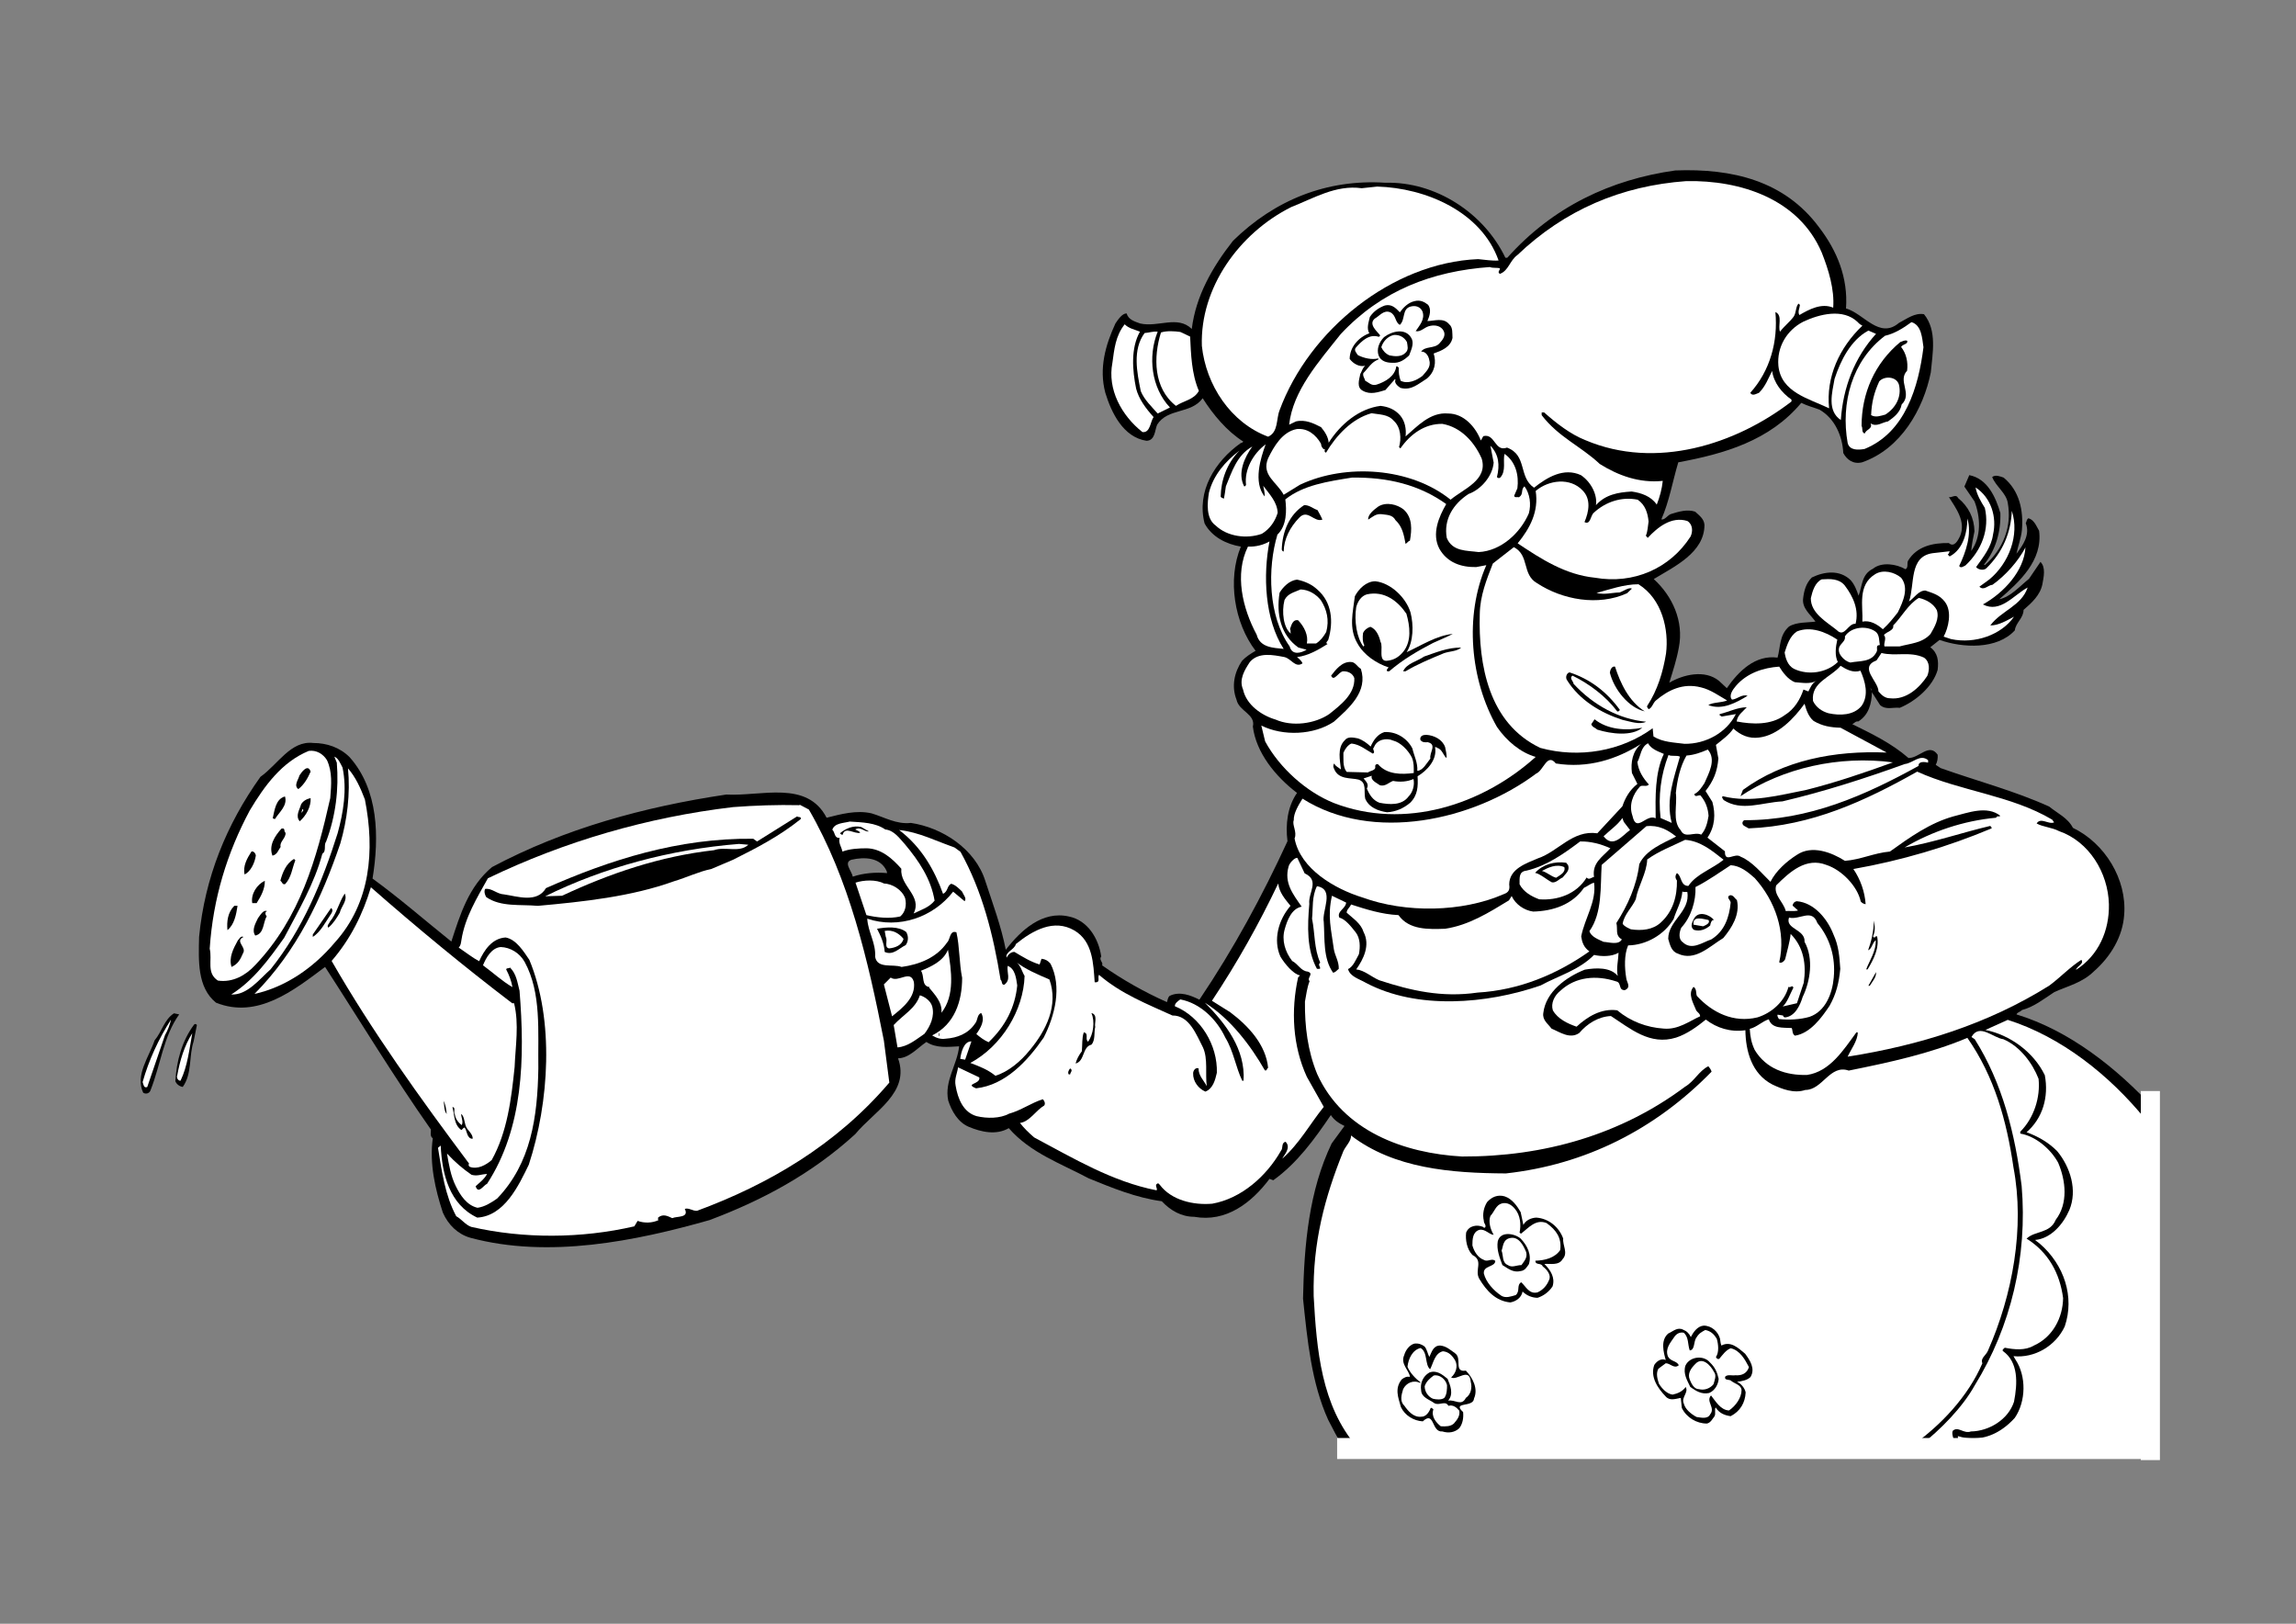<?xml version="1.0" encoding="utf-8"?>
<!-- Generator: Adobe Illustrator 21.0.2, SVG Export Plug-In . SVG Version: 6.00 Build 0)  -->
<svg version="1.2" baseProfile="tiny" id="Layer_1" xmlns="http://www.w3.org/2000/svg" xmlns:xlink="http://www.w3.org/1999/xlink"
	 x="0px" y="0px" viewBox="0 0 841.9 595.3" overflow="scroll" xml:space="preserve">
<rect x="0" y="0" width="841.9" height="595.3" fill="#808080" stroke="none"/>
<g>
	<g>
		<path d="M790.3,413.8v-6.9c-14.3-15.6-31.6-29.1-50.9-35c0.4-0.9,1.3-0.8,2-1.6c4.3-1.1,8.1-4.1,11.9-6.6
			c4.9-2.2,10.2-3.4,14.4-7.5c6.3-5.5,10.7-12.9,11.2-20.9c1-12.9-7-26.1-18.8-31.8c-1.9-3.7-5.8-5.4-8.7-7.8
			c-12.8-5.8-26.6-9.4-39.8-14.1l-1.8-1.2c0.6-1.1,0.8-2.4,0.7-3.7c-3.1-4.5-6.8,1.3-10.7,1.2c-6.3-5.5-13.7-9-20.6-12.4
			c0.7-0.3,1.2-1.2,2.2-1c3.9-2.4,4.9-6.7,5-10.7l3,4.7c2.2,1.9,4.8,0.7,7.2,1c5.8-2.4,12.1-7.7,13.9-13.9c0.4-3.3,0.1-6.2-2.7-8.3
			l3.4-2.7c8.5,3,21.1,3.6,27.6-3.5c0.3-2.8,3.2-4.5,3.2-7.5c3-2.6,6.1-5.4,6.9-9.4c0.5-2.7,1.3-6.2-0.7-8.2l-4.2,6.2
			c-3.6,2.9-6.7,6.6-10.9,7.5c7.4-6.4,16-14.2,14.6-25.1c-1-1.7-1.8-4-3.9-4.6c-0.8,0.5-0.6,1.2-1,1.8c1.7,4.3-1.1,8.2-3.4,11.2
			c0.5-2.6,1.7-5.6,2-8.7c0.6-7.2-0.9-14.4-6.7-19.2c-1.2-0.4-3-1.2-4.2-0.2c1.3,3.4,5.1,5.8,5.7,9.4c1.6,8.8-1.7,17.1-8.4,22.9
			l-0.3-0.2c4.3-5.4,6.2-12,6-18.9c-1.7-5.8-4.7-12.6-11.4-13.9l-1.8,4.2l3.7,5.4c2.2,5.6,2.6,13-1.2,18.2c0.2-2.2,0.7-4.9,1.2-7.2
			c-0.1-4.9-2.2-9.1-6-12.2c-0.8-1.7-2.5,0.1-3.4-0.4c2.5,4,6.4,9,4.1,14.4c-0.7,1.4-2.1,4.3-4.1,2.5c-5.9-0.1-11.7,1.2-14.9,6.4
			c-0.6,0.9,0.2,2.6-1,3.2c-3.2-1.9-8.7-2.8-11.9-0.2c-4.3,2.1-3.9,6.4-5.3,9.9c-0.7-2-1.4-4-2.9-5.7c-4-3.9-9.6-3.2-14.2-1
			c-2.2,2.1-2.9,5-3.2,7.5c-0.6,3.8,2.7,6.1,4.5,8.7c-3,0.4-6.9,0.1-9.7,1.8c-3.6,3.2-3.1,7.5-4.2,11.4c-8.2-1.1-14.3,5-18.6,11.2
			l-2.9-2.7c-5.2-4.2-13.1-2.3-18.2,0.7c1.2-3.9,2.7-8.4,3.5-12.9c1.9-9.7-2.4-18.9-9.2-25.1c7.6-4.6,18.6-9.7,18.6-19.9
			c-0.2-2.2-1.8-3.3-3.4-4.8c-2.9-1-6.1,0-8.7,0.8c-1.4,0.3-2.4,2.4-3.7,2c2.9-6.6,4.1-13.9,6.2-20.9c16.8-3.1,33.5-7.9,45.1-21.8
			c2.2,1.1,4.6,1.7,6.7,2.5c5.7,3.3,8.4,9.8,8.7,15.9c1.3,2.4,3.6,4.2,6.9,3.4c14.2-4.9,22.5-19.5,25.2-33
			c0.6-6.8,2.4-15.3-2.5-21.3c-3.4-0.6-6.3,1.7-9.2,3.2c-7.2,6.1-12.9-3.5-19.4-5.3c0.8-11.3-3.3-21.2-9.9-29.8
			c-12.7-17.1-31.9-21.6-52.7-20.8c-23.6,3.3-44.9,13.3-61.6,32h-0.7C544.1,78,526.3,66.5,508,67c-21.5-1.4-40.6,6.3-55.9,21.3
			c-7.6,9.7-13.6,20.2-15.1,32.3c-5.2-5.1-12.3-0.5-18.9-2c-1.9-0.7-4.3-1.3-5-3.7c-1.6,0-3.1,2.2-4.1,3.7
			c-3.6,7.8-6.1,16.4-3.7,25.4c2.2,7.2,6.5,16.3,15.1,17.6c3.2-0.1,3-3.8,3.9-5.9c3.9-6.2,12.4-3.8,16.7-9.7
			c3.8,6,8.9,12.1,14.9,15.9c-0.3,0.2-0.5,0.6-0.9,0.5c-9.6,6.8-16.3,17.8-13.3,29.5c2.7,5,8,7.6,13.3,8.5c-5,12.1-2.4,28,5.4,38.2
			c-1.7,1-3.5,2.1-5,3.7c-2.8,4.2-3.9,9.3-2,14.2c0.9,4.3,7.1,5.3,6,9.9c1.2,9.5,8.2,18.2,16.2,24.3c-3.5,5-4.3,11.6-3.5,17.7
			c-9.2,20-19.7,39.4-32.3,58.1c-3.2-1.6-7.2-3.2-10.9-1.4c-0.7,0.6-0.7,1.4-1,2.3c-8.3-3.7-16.3-8.2-23.8-13.5c0.6-1-1.3-2-0.3-3.2
			c-0.9-6.5-4.9-13.3-11.9-14.7c-9.7-2.2-17.6,5.1-23.1,12.2c-1.7-8.7-4.8-16.9-7.5-25.2c-3.7-11.8-15.8-19.6-27.3-21.3
			c-5.3,0.6-9.7-2.1-14.4-3.5c-5.6-1.3-11.3,0.3-16.5,1.6c-7.2-13.9-23.9-7.8-36.8-8.5c-30.2,4.5-59.4,12.5-85.9,26.6
			c-8.6,7.2-11.7,17.5-14.9,27.3c-9.6-7.7-19-15.9-28.9-23.1c2.5-15.2,2.2-32.6-8.4-44.5c-3.6-3.6-8.4-5.2-13.3-5.2
			c-8.3-1-13,7.9-19.4,12.4C83,302.3,75.1,321.8,73,343.5c-0.2,8.7-0.7,18.5,6.2,24.1c15.2,6.1,28.5-4.5,40-13.1
			c12.9,19.9,25.1,40.1,38.8,59.6c0.1,0.8-0.5,2.5,0.7,3.2c-1.3,9.2,0.9,18.8,3.7,27.3c2,4.5,5.5,7.9,10.1,9.2
			c28.7,7.7,60.6,1.2,87.7-6.5c19.2-7.2,37.4-16.9,53.4-31.5c6.9-8.4,20.2-15.2,15.7-27.8c4.1-0.1,7-3.7,10.4-6
			c3.6,2.4,8,1.8,12,1.6c-0.7,6.8-5.5,12.7-4,19.9c1.2,3.7,3.5,7.9,7.5,9.6c4.5,1.9,10.1,3.2,14.7,0.5c7.9,9.1,19.2,13,29.3,18.4
			c8.6,3.5,17.3,7.1,26.8,8.4c3.2,3.4,7.2,5.7,11.9,5.7c11.7,2.1,21-5.1,27.6-13.9l1.4,0.5c8.8-6.3,15.2-15.2,21.1-23.9
			c1.2,1.9,3.1,3.1,5,4l-4.7,6.4c-8.3,17.3-10.1,37-10.5,56.9c1.6,15.4,3.1,30.9,9.2,44.4c2.3,4.2,4.2,9,7.9,12.2h295.2
			c-0.3-0.9,0.5-2.5-0.8-2.7l0.3-116.4H790.3z M312.7,321.4c-0.4-2.1-3.5-5.2-0.5-6.2c4.8-1.1,10.6-0.9,12.9,4.1l0.2,0.8
			C321.1,319.7,316.5,320.1,312.7,321.4z"/>
	</g>
	<path fill="#FFFFFF" d="M668,92.6c2.5,6.3,4.7,13.5,4.2,20.2c-4.3-1.8-8.8,0.6-12.4,2.7c-0.7-1.2,0.1-2.5,0.2-3.7l-0.5-0.5
		c-1.1,1.1-0.8,3.3-1.8,4.8c-1.6,2.1-3.5,3.5-5,5.5c-0.9-2,1.1-6-1.7-7.2c1,10.7-1.9,21.5-9.2,29.6c0.7,1.4,2.3,0.3,3.2,0
		c2.4-2.4,3.4-5.3,4.8-8c0.6,4.3,3.5,8,7.1,10.5v0.7c-20.5,15.8-49.7,25.1-75.5,14.2c-5.6-2.2-10.8-6.3-15.2-10.2h-0.9v1
		c6.2,8.1,14.4,11.4,21.3,17.9c6.7,4.2,14.5,7.1,23.1,6.2c-0.3,3-1.1,5.9-2.2,8.7c-2.1-3.1-5.7-4.3-9.2-4.8c-5,0.3-9.6,1.1-13.1,5
		c0.6-3.8-1.8-8.5-5.5-11c-6.3-2.9-12.4,0.8-17.2,4.6c-5.8-3.9-2.4-11.9-9.9-14.7c-4.6,1.7-4.3-5.3-8.7-4.2l-0.9,1.6
		c-1.9-4.9-6.2-9.9-12-9.9c-6.6-0.6-11.4,4.8-15.6,8.4c0.3-2.7-0.2-5.6-2-7.7c-2-2.3-4.5-3.2-7.2-3.5c-7.8,1-14.6,6.6-19,13.5
		c-0.2-2.2-1.4-4-2.8-5.7c-2.7-1.4-5.8-2.9-9.2-2.1l-2.5,1.2c1.4-12.5,10.8-23,18.9-33.2c14.9-16,33.6-23.1,54.7-24.6
		c1.1,0.5,2.6,0.1,3.7,0.5c0,0.7-1.1,1.4,0,2c3.2-1.2,3.6-4.9,6.4-6.9c17.4-16.6,38.2-25.4,61.9-27.1C638.2,66,659.6,72.9,668,92.6z
		"/>
	<path fill="#FFFFFF" d="M505,68.4c17.8,0.5,38.2,9.2,44.5,27.1c-2.4,0.2-5-0.3-7.5-0.5c-31.6,1.3-62,26.1-72.8,55.4
		c-1.3,3.3-0.4,8-4.2,9.7c-13.7-5.1-22.8-18.9-24.3-33.3c-0.7-21.2,13.6-41.3,32.8-50.9c8.2-3.2,16.3-8.2,25.8-6.9L505,68.4z"/>
	<path d="M523.6,111.7c1.4,1.7,0.6,4.2-0.2,6c2.5,0,5.9-1.4,8,1.2c1.4,1.1,1.1,3.4,1.2,5c-0.7,3.4-4.1,4.7-6.9,5.7
		c1,3.2,0.5,6.7-2.5,9.2c-3.1,1.9-5.7,4.5-9.7,3.4c-0.9-0.6-2.4-1.8-1.8-3l-0.2-0.2L508,143c-2.7,0.8-5.5,1.8-8.2,0.3
		c-2.5-1.2-1.4-4.1-1-6.2c0.6-1,0.8-2.2,1.8-3c-2.2,0.5-4.3-0.7-5.7-2.5c0-4.3,3.3-8,7.2-9.4c-1.1-1.9-0.2-4.1,0.2-6
		c1.3-2,3.3-3.4,5.5-4.2c2.4-0.6,3.9,0.8,5.5,2.5c1.3-1.8,3.1-3.6,5.4-4.1C520.7,109.9,522.2,110.6,523.6,111.7z"/>
	<path fill="#FFFFFF" d="M521.6,114.2c1,2.9-1.1,5.1-2.5,7.2c1.8,0.4,3.1-1.3,4.8-1.8c2-0.6,4.5-0.3,5.5,1.8
		c0.8,1.7-0.4,3.2-1.6,4.5c-1.8,2-5.2,0.9-6.7,3c1.8-0.1,2.8,1.8,3,3.2c0.7,2.5-1.1,4-2.5,5.7c-2.2,1.7-5.4,3.1-8,1.8
		c-0.6-1.5-0.8-3.3-0.7-4.8c-0.3-0.2-0.5-0.6-0.9-0.5c-0.5,3.7-4.1,5.7-7.2,6.7c-1.9,0.6-2.9-0.8-4.2-1.4c-0.2-0.9-1-1.7-0.7-2.8
		c1.8-1.8,3-4.1,5.5-5v-0.4c-2.4,0.6-5.3-0.1-7.5-1.2c-0.5-0.8-1.6-1.8-0.7-2.8c2.1-2.4,4.9-5.1,8.4-3.9l0.5-0.5
		c-1-1.4-4.5-4.1-2-6.2c1.8-1,3.3-3.3,5.7-2.3c2.2,1.1,1.7,3.7,3.5,4.6c2.1-2,0.7-5.8,3.9-6.7C519,111.9,520.8,112.4,521.6,114.2z"
		/>
	<path fill="#FFFFFF" d="M682.9,119.4c-8.5,8.1-13.4,18.9-12.2,30.3c-7.4-3.6-17.6-5.8-18.6-15.6c-0.6-6.9,3.1-13.1,9.2-16.2
		c5.8-2.7,14.5-5,19.9,0.2C681.7,118.7,682.3,119.1,682.9,119.4z"/>
	<path fill="#FFFFFF" d="M705.3,127.3c-1.8,14.4-6.6,31.2-21.6,37.3c-2.3,0.4-5.5,0.6-6.2-2.2c-2.6-14.6,1.6-30.2,13.7-39.3
		c3.5-0.8,6.7-2.8,9.7-5C704.6,119.2,704.8,123.9,705.3,127.3z"/>
	<path fill="#FFFFFF" d="M418,121.6c-3.4,6-2.8,14.1-1.4,20.9c1,3.8,3.5,7.2,6.4,10.4c-1.2,1.6-1.2,5.9-4.1,5.5
		c-7.7-6.1-12.9-15.7-11-25.4c0.7-5,1.1-9.8,4.5-14.1C414,120.5,416.1,120.8,418,121.6z"/>
	<path fill="#FFFFFF" d="M687.9,122.4c-7.9,8.7-12.1,19.7-12.9,31.6c-5.1-3.4-3.2-10-2.3-15.1c2.2-6.7,5.9-14.2,12.4-17.7
		L687.9,122.4z"/>
	<path fill="#FFFFFF" d="M436.4,123.4c0.3,6.3,0.5,13.6,3.2,19.9c-1.8,3.3-5.6,3.6-8.4,5.5c-8.3-6.5-8.3-17.9-5.5-26.9
		c2.1-0.7,5-0.5,7.1-0.2L436.4,123.4z"/>
	<path d="M517.7,124.3c0.8,1.9-0.3,4.1-1,6c-1.8,1.7-3.6,2.9-6.2,2.7c-2.1,0-4.2-0.6-5-2.7c-0.8-2.3,0.2-4.9,2-6.7
		C510.2,121.5,515.6,119.9,517.7,124.3z"/>
	<path fill="#FFFFFF" d="M424.5,121.6c-3.7,9.2-2.3,20.6,4.5,27.8l-4.5,2.2c-2.2-2.5-4.9-5-6.2-8.2c-1.4-6.9-3.1-15.2,1.4-21.3
		C421.3,122,422.8,121.4,424.5,121.6z"/>
	<path fill="#FFFFFF" d="M515.9,125.4c0.2,1.4,0.7,2.8-0.5,3.9c-1.5,1.6-3.9,1.4-5.9,1c-1.4-0.6-2.4-1.7-3-3
		c0.6-2.1,2.4-4.1,4.7-4.5C513.2,122.7,514.9,123.6,515.9,125.4z"/>
	<path d="M699.3,124.9c0.5,1.3-1.6,1.2-2.2,2.3c1.9,2.4,2.6,5.6,2.2,8.7c-3.6,3.8,2.1,8.4-2,12.4c-0.5,2.8-2.7,4.6-5,6.2
		c-2.1,0.3-4.2,2.2-6.4,0.7c0.9,2.1-1.6,2.1-2.1,3.7c-1.3-0.1-0.7-2.2-1.2-2.7c0-12,4.8-23,14.2-30.8
		C697.6,125.2,698.3,124.6,699.3,124.9z"/>
	<path fill="#FFFFFF" d="M696.3,141c1.1,4.5-1.2,8.6-5,11c-1.6,0.4-3.5,1.2-5.2,0.2c0.2-4.7,1.1-8.3,3-12.4
		C691,137.7,695.4,138,696.3,141z"/>
	<path fill="#FFFFFF" d="M511,154.2c2.7,2.4,2.9,6.7,2,9.7l0.5,0.5c3.6-5.2,8.9-9.1,15.4-9c6.8,1.2,11.7,6.6,14.4,12.7
		c2.4,7.9-6.6,11.1-11.4,15.1c-14.6-11.8-38.4-13.4-55.2-5.5l-6,3.7c-2.5-4.7-8.3-7.2-5.7-13.4c2.1-4.3,5.2-9.7,10.5-10.7
		c4-0.4,7,2.1,8.9,5.4c0,0.9,0.7,2.2,1.6,2.1c-0.3,0.1-0.3,0.4-0.3,0.7l0.5,0.5c3.8-6.4,9.5-12.5,16.7-14.5
		C505.7,152,508.9,151.8,511,154.2z"/>
	<path fill="#FFFFFF" d="M463.7,182c0.2-1.1-0.3-2.7-0.5-3.9c2.3,3.1,5.1,5.9,5.3,9.9c-0.9,3-2.8,5.9-5.8,7.7c-5.6,2-12.7,1-16.9-3
		c-3.7-2.6-3.1-8.4-2.5-12.1c1.6-6.3,5.9-11.4,11.2-15.4c-4.7,4.7-6.8,11-6.9,16.9c0.3,0.5,0.8,0.5,1.2,0.7c0.2-1.1,0.5-2.9,0.7-4.5
		c2.2-5.3,4-11.4,9.7-14.6c-2.9,4-5.5,9.8-3,14.6c0.4,0.1,0.5-0.3,0.7-0.5c-0.7-5.6,2.6-11.5,7.2-14.9
		C462.2,168,459.5,176.8,463.7,182z"/>
	<path fill="#FFFFFF" d="M548.9,174.9c0.3,0.4,0.8,0.5,1.2,0.2c2.3-2.4,0.9-6.3,1.6-8.7c4.1,2.9,5.3,7.9,4.7,12.6l-1.2,2.8
		c0.3,0.8,1.1,0.3,1.8,0.5c1.8-1.2,0.5-2.7,2-4c2,2.7,2.5,6.6,1.6,9.9c-3.1,7.2-10.2,13.8-18.4,14.2c-4.3-0.6-9.6-0.1-11.7-5.2
		c-1.2-6.7,2.3-12.4,8-16.1c4.5-1.6,8.8-6.5,9.2-11.5l-1.2-6.2C549.6,166.6,550,170.5,548.9,174.9z"/>
	<path fill="#FFFFFF" d="M530.3,184.8c-2.7,4.7-5.4,10.9-2.5,16.4c2.9,5.1,8,6.8,13.5,6.7l3.7-0.7c-8.1,18.6-5.9,42.1,3.9,59.3
		c3.5,5.1,8.6,9.4,14.2,11c-19.5,17.6-48.1,26.9-74,16.9c-10-4-19.9-12.8-25.2-22.6l-1.4-5.8c8,4,19.3,3.5,26.6-1.4
		c5.7-5.1,12.6-11.1,9.9-19.4c-1.3-0.7-2.1-2.6-3.7-2.5c-3.2-0.2-5.6,2.9-7.2,5c1,2.5,2.8-1.6,4.5-1.6c1.8,0,3.4,0.8,4,2.5
		c0.3,5.9-5.1,9.9-9.2,13.2c-5.3,3.6-13.6,4.7-19.7,2c-5.1-1.5-10.7-5.4-11.9-11c-1.6-3.7,0.6-7.2,2.5-10.1
		c3.2-3.7,8.5-2.6,12.7-1.8c2.5,0.6,4,4.1,6.6,2.3c-0.3-0.9-1.2-1.6-2-2.3c4.1-0.5,7.9-2.7,11.2-4.8c-1.1-0.4,0.2-1.1,0.3-1.7
		c1.9-6.5,1.3-13.6-4-18.2c-2.1-2-4.7-3.1-7.5-3.7c-2.7,0.3-5,2.5-6.4,4.8c-1.3,8,0.5,15.6,6.9,20.1l3,0.8c-2,1.2-5.3,2.2-6.2-1.2
		c-7.9-11.1-8.2-28.6-4.5-41c3.5-3.3,3.4-9,2.9-12.9c6.6-5.3,15.7-6.6,24.4-8C508.8,174.9,520.4,177.7,530.3,184.8z"/>
	<path fill="#FFFFFF" d="M580.3,179.8c3.2,3.2,2.3,7.9,0.7,11.6c2.2,1.2,2.2-2.4,3.4-3.4c4.3-4,10.2-6,16.1-4.8c2.8,1.9,3.7,4.9,4,8
		c-0.3,1.8-0.3,3.6-1,5.2l0.7,0.8c3.6-3.9,8.7-8,14.5-6.2c2,1.2,2.1,3.8,1.2,5.7c-7.5,11.7-20.9,17.6-35.1,15.1
		c-10.8-1.1-19.6-6.8-28.3-12.6c4.5-5.5,7.8-11.7,6.6-19.2C567.9,175.9,575.8,175,580.3,179.8z"/>
	<path fill="#FFFFFF" d="M730.8,196c-0.6,4.5-3.4,8-6.2,11.9c0.7,0.9,2.6,1.4,3.7,0.5c6.1-5.9,9.1-13.3,9.4-21.1
		c2.9,8.9-1.1,19.2-8.2,25.1l-3.7,2.7c1.7,1.6,3.1-0.6,4.8-0.7c4.9-3.5,9.4-8.6,12.1-13.7c-0.5,8.6-7.9,16.6-15.6,20.9
		c6.4,3.3,11.2-3.4,16.4-6.2c-2.3,6.8-9.6,8.4-13.7,13.9c3.1,0,6-1.8,8.7-3.2c-4.6,6.6-14.2,10.1-23.1,8.2l-2.7-0.9
		c1.7-3.1,3.2-9.1,0.5-12.7c-2-2.7-4.7-3.3-7.2-4.2c-2.6,0-4.1,2.8-6,4c2.2-6.2-0.1-16.5,8.7-17.7l6.2-0.7c-0.2,0.4-0.2,0.9-0.7,1.2
		l0.7,0.7c5.2-2.7,6.5-9.3,6.5-13.9c1.7,5.7-0.5,12.2-3,17.4c0.6,1,1.6,0.1,2.3-0.2c6-5.6,8.9-13.4,7.1-21.1
		c-1.5-2.4-2.9-4.8-3.4-7.5C730.1,182.4,732.3,189.6,730.8,196z"/>
	<path d="M514.7,186.8c3.3,3,3,7.4,2.3,11.4c-0.8,0.3-0.8,0.7-1.6,1.2c-0.6-3.1-1.1-6.3-3.7-8.7c-1.1-2.1-3.3-1.9-5.2-2.2
		c-2-0.2-3.2,1-4.8,2c-0.2-1.9,2.2-3.7,3.7-4.8C508.3,183.9,512.3,184.9,514.7,186.8z"/>
	<path d="M483.1,187c0.6,1.1,1.3,2.3,1.8,3.5c-3.1,1.1-5.4-4-8.5-0.7c-3.4,3.5-5.6,7.8-5.7,12.4c-0.3,0-0.7-0.4-0.7-0.8
		c0.2-6.4,2.7-12.7,8.2-16.2C480.1,185.1,481.5,186.5,483.1,187z"/>
	<path fill="#FFFFFF" d="M465.5,198.5c-2.4,12.4-1.8,28.5,5.2,39.4c-3.9-0.4-8.7-0.5-9.9-5.2c-5.2-9.7-8.2-22.2-3.2-32.3
		C460.5,200.5,463.2,199.8,465.5,198.5z"/>
	<path fill="#FFFFFF" d="M563.6,213.8c9.3,6.1,22.4,8.5,33,3.7l1.8-1.7c-1.1-0.6-3,0.9-4.5,1.4c-3.1,0.1-5.4,0.9-8.5,0.2
		c4.8-1.3,10.1-3.2,15.4-3.2c8.7,5.4,11.2,16.7,10.1,25.4c-1.1,6.8-3.1,13.4-6.9,19.2c-0.2,0.5,0.3,0.8,0.5,1.2
		c1.3-0.4,1.6-2.3,2.7-3.2c4.5-3.8,9.9-6.5,16.5-4.8c3.5,0.8,6.8,3.2,9.6,4.8c-2.2,0.9-5.1,0.6-6.9,1.7c5.2,2,10.4-1,14.4-3.4
		c-2.1-0.7-3.7,1.2-5.7,1.4c-1.3-1.4,0.2-3.6,1.4-5c4.1-4.8,10.1-6.7,15.9-7.1c1.3,2.1,3.2,4.7,5.7,5.7c2.8,0.2,5.5,0.8,8-0.5
		c-1.7,0.8-2.3,2.6-3,3.9l-1.8-0.7c-1.2,3.6-3.3,7.2-6.9,9.4c-5,3.7-11.9,3.4-17.6,2.3c0.3-2.4,2.4-3.7,3.7-5.2
		c-3.3,0-6.6,1.7-9.9,2.5c-0.3,0.6,0.5,0.6,0.7,0.9l5.2-0.9c-3.4,6.8-11,11-18.8,10.9c-3.9-0.5-8.1-0.6-11.4-2.7l-0.3-3
		c-11.5,8.4-27,11.1-41.2,7.2c-19-9-22.7-30.6-22.2-49c0.1-6.8,2.5-12.7,4.8-18.6l7.7-6C560.9,203.6,558,210.6,563.6,213.8z"/>
	<path fill="#FFFFFF" d="M697.1,211.8c3,3.8,0.7,8.8-1.2,12.7c-1.8,2.3-3.3,4.2-5.5,6.2c-2-1.8-4.7-3.4-7.5-2.8
		c0.3-5.5-1.9-13.4,4.7-17.4C690.5,208.7,694.6,209.7,697.1,211.8z"/>
	<path fill="#FFFFFF" d="M676.4,214.6c3.2,4.2,5.3,9,4,14.1c-2.8-0.3-4,5.3-6.9,2.3c-3.7-3-9.6-6.2-9.5-11.7c0.6-2.7,1.6-5.8,4-6.9
		C671.1,212.2,674.3,212.1,676.4,214.6z"/>
	<path d="M517.2,224.5c1.2,4.7,1.1,10.6-1.4,14.6c5.3-2.4,10.9-6.1,16.9-6.7c-1.6,0.9-4.8,2.2-7.2,3.3c-5.6,2.9-11.1,6.1-16.1,10.4
		h-0.7c-0.5-0.4,0.1-1,0.5-1.4c-4.5-1.5-9.1-4.5-11.5-8.9c-3.2-5.5-1.6-11.4-0.9-17.2c1.4-2.7,4.2-5.5,7.5-5.5
		C509.9,213.7,515.5,219,517.2,224.5z"/>
	<path fill="#FFFFFF" d="M484.3,220c2.2,3.4,3.2,7.3,2,11.7c-0.9,1.6-2.1,3.2-3.7,4.2h-3.4c0.6-2.9-0.9-6.1-3.2-8.5
		c-2.1-0.4-2.5,2-3,3.3c0.5,0.4-0.1,1.2,0.5,1.7c-2.9-2-3.6-8.1-2.5-12.4c1.2-2.5,3.8-2.9,5.9-3.9
		C479.9,216.2,482.5,217.8,484.3,220z"/>
	<path fill="#FFFFFF" d="M515.7,225c1.3,4.5,2,10.1-1.2,14c-1.6,1.9-3.3,2.9-5.5,3.2c-4,0.8-1.6-5.1-2.8-6.9
		c-0.5-2.2-1.6-4.7-3.7-5.5c-1,0.3-2.2,1.1-2.7,2.3c-0.2,1.6-0.2,3.3,0.5,4.5c-0.1,0.1-0.3,0.2-0.3,0.5c-2.5-3.1-3.5-9.5-2.7-14.5
		c0.5-2,1.8-4.1,3.9-4.7C507.6,216.5,512.5,220.3,515.7,225z"/>
	<path fill="#FFFFFF" d="M710.2,223.7c1,3.1-0.8,6.1-2.3,8.7c-3,3.4-7.4,3.5-11.4,4.6h-5.5c-0.4-1.2,0.9-3-0.2-4.2
		c0.9-1.2,3.8-1.6,3.4-3.5c3.1-3.1,5.5-7.8,9.4-10.1C706.2,219.8,708.9,221.2,710.2,223.7z"/>
	<path fill="#FFFFFF" d="M687.9,231.7c1.3,1.2,1.1,3.1,1.4,4.8c-1.8,0-0.6,1.6-1.2,2.5c-1.9,3.9-6.2,3.2-9.6,3.9
		c-1.7-0.4-3.3-1.9-4-3.4c-1.2-3.4,2.4-3.7,2-6.2C678.8,229.7,684.7,229.2,687.9,231.7z"/>
	<path fill="#FFFFFF" d="M673.7,234.5c-0.6,2.7-1,5.9,0.2,8.2c-4.1,4-10.9,5-16.1,2.5c-2.3-1.2-3.1-3.9-3.4-6c0.9-2.8,1.9-6,4.5-7.7
		C663.8,229.5,669.4,231.6,673.7,234.5z"/>
	<path d="M535.8,237.4c-1.7,1.5-4.2,1.3-6.4,2.1c-4.8,2-9.7,4-14,6.6h-0.9c1.3-2.9,5.1-3.6,7.7-5.4
		C526.6,239.2,530.7,237.4,535.8,237.4z"/>
	<path fill="#FFFFFF" d="M705.5,241.1c2.3,1.6,2,4.7,1.2,6.7c-2.8,4.3-7.7,8.9-13.7,8.2c-1.8,0-3.1-1.2-4.2-2.5
		c0-3.8-7.4-8.8-0.7-11.4l1.8-2.7C695,240.7,700.4,238.7,705.5,241.1z"/>
	<path fill="#FFFFFF" d="M682.2,245.9c1.7,3.9,3.2,8.9,0.4,12.9c-2.9,3.5-7.9,3.6-12.1,2.7c-2.5-0.7-4.6-2.2-5.7-4.5
		c-0.8-6.9,6.5-8.6,10.1-12.9C677,245.4,679.4,246.8,682.2,245.9z"/>
	<path d="M592.2,244.4c1.9,5.9,5,12.7,10.9,16.4c-5.9-1.3-11.3-8.1-12.8-14.2C590.4,245.7,591,244.1,592.2,244.4z"/>
	<path d="M594,260.3c-0.3,0.3-0.6,0.7-1,0.5c-4.1-5.5-10.4-10.2-16.4-13.1c-1.3,0.9,0.3,2,0.4,3c7.3,7.9,16.8,13,26.6,13.9
		c-2.4,1.2-5.9-0.1-8.7-0.7c-7.8-2.5-15.7-7.1-20.4-14.7c-0.5-0.9-0.1-2.4,1-2.7C582.9,248.9,589.1,253.5,594,260.3z"/>
	<polygon fill="#FFFFFF" points="686.1,253.3 685.9,252.1 686.1,252.8 	"/>
	<path fill="#FFFFFF" d="M665,264.3c3.2,1.9,6.3,2.4,9.9,2.5l16.9,9.1c-19.2-0.8-37.8,2.8-52.7,13.7l-0.9,2.3
		c15.7-10.4,36.2-15,55.9-12.4c-10.5,3.8-21,7.4-31.8,10.1c-9.8,1.9-20.3,4.9-30.6,2.3c-0.6,0.5,0.2,1,0.3,1.4
		c6.7,4.3,13.9,0.9,21.6,0.5c15.3-3.6,30.2-8.4,44.9-13.7c2.9-0.3,5.6-3.8,8.5-1.4v0.9c-1.2-0.3-3.6-0.6-3.5,1.2
		c-19.6,10.8-40.2,20-63.9,19.9c-0.9,0.5-0.9,1.6,0,2.1l1.6,0.9c23.1-0.9,42.8-10.1,61.8-20.8c15.9,7.2,34.3,8.6,49.5,17.6l0.7,1
		c-2,0.9-4.9-2-6.4,0.4c2.3,1.3,5.5,1.4,8.2,2.8c11,3.8,18,15.2,18.3,26.8c0.2,9.7-3.8,18.8-12.1,24.1c0.5-1.6,3.1-2.2,2-3.7
		c-4,2.5-7.8,6.5-11.7,9.4c-22.5,14.1-47.4,21.9-74,26.1c1.1-2.5,3.7-5.8,3.7-8.9h-0.5c-4.7,6.4-9.7,14.4-18.1,15.6
		c-7.7,0.2-15-2.2-19.2-9.2c-1.2-2.6-1.6-4.7-1.8-7.7c2.6-0.6,4.6-2.8,7-3.5c1.1,3.5,5.1,3,8.4,3.2c0.4,0.9,0.1,2.2,1.2,2.8
		c5.6-0.9,9.7-6.5,12.7-11c2.4-4.3,3.4-8.3,3.9-13.5c-0.3-4.5-0.6-8.5-2.5-12.6c-2.1-5.5-7-11.7-13.5-12.2c-0.8,0.2-1.3,0.6-1.5,1.6
		l2,1.8c-1.3,0.4-3,0.1-4.5,0.2c-0.8-3.3-4.6-6-3.5-9.4c5-5,11-10.4,18.4-7.5c5.6,1.8,11.4,7.8,12.6,13.4c0.5,0.6,1.1,0.9,1.8,1
		c-0.3-4.5-1.9-9.1-4.5-12.9c17.6-3.1,34.5-8.1,50.7-14.9c0.1-0.4-0.3-0.6-0.5-0.9c-10.6,2.5-20.6,6-31.4,7.9
		c10-5.9,21.6-9.8,33.5-10.9c0.7-1,0.6-0.1,1.6-0.7c-4.9-3.9-11.9-1.1-17.2,0.2c-8.6,2.4-15.9,7.6-23.3,12.9
		c-5.8,0.5-10.8,3-16.5,3.4c-4.9-3.1-12.1-5.9-17.6-2.2c-3.8,2.4-7.7,5.9-9.7,9.9c-3-2.9-6.7-7.5-10.9-9.2c-2.2-1.7-5.9,2.6-5.8-2
		l-6.4-5c2.8-4.1,3-8.7,1.8-13.1l-2.5-4c2.9-3.7,4.3-7.1,4.7-11.9l-0.9-5c2.2-1.8,4.9-3.7,6.4-6c2.6,2.4,5.7,3.8,9.4,3.3
		c7-0.8,12.9-7.1,16.7-12.4C662.3,260.2,663.1,262.7,665,264.3z"/>
	<path d="M602.2,266.8c-3.8,3.2-11.4,2.3-16.5,0.7c-0.7-0.7-1.9-0.9-2.2-2l1.2-1.8C589.4,267.5,596.3,268,602.2,266.8z"/>
	<path d="M517.9,274.4c0.6,2.7,2,5.2,1.8,8.2c2.1-0.1,3.4-2.8,4.8-4.5c-0.5-2.1,2.6-5.2-1-6c-1,0.1-2.1,0.1-2.7-0.9
		c-0.2-1.4,1-1.8,2.2-1.8c2.9,0.2,5.9,1.7,6.9,4.5c0.2,1.3,0.7,2.8,0.5,4c-1.1-0.8-1.6-3.3-3.4-3.7c-0.2-0.3-0.5-0.3-0.8-0.3
		c0.9,4.6-2.9,8.6-6.4,10.7c0.2,3.7,0.1,6.9-2.7,9.7c-2.5,2.1-5.3,3.3-8.5,3.5c-3.2-0.5-6.6-1.7-8-5c-0.6-2.7,0.7-6-2.5-7
		c-2.8-0.7-7.3,0.1-8.9-3.9c-0.4-0.8-0.4-1.3,0-2c0.7,1.2,1.4,1.3,2.5,2.2c-0.3-3.2-1.5-7.9,1.4-10.7c1.1-1.5,3.2-1,4.8-0.7
		c1.8,0.6,3.3,1.7,4.7,3c1-2.3,2.5-4.5,5-5.3C512,268.1,516,270.7,517.9,274.4z"/>
	<path fill="#FFFFFF" d="M517.7,277.7c0.8,2,0.7,3.4,0.7,5.7c-4.5,0.6-9.8,0.6-13.1-3.2c-0.7-0.2-1.2,0.3-1,1c0.1,1.3-1.8,1.3-2.7,2
		l-7.8-0.2c-1.6-2-1.1-4.9-1.2-7c0.5-1.3,1.8-3.1,3-3.4c3,0.3,5.4,2.4,7.8,3.7c1.2-0.6-0.5-1.6,0.4-2.3c1-2.9,4.6-3.6,7-2.5
		C513.6,272.2,516.3,275,517.7,277.7z"/>
	<path fill="#FFFFFF" d="M610.1,276.4c-3.3,6.9-3.1,15.8-3,23.6c-3.4-1.8-7.1,5.6-8.5-0.9c-1.4-3.9,0.1-7.9,2.8-10.8
		c0.9-0.6,2.5,0.3,3.2-0.7c-2.2-2.4-3.8-5-4.2-8.2c1.3-2.4,1.2-5.5,3.9-6.9C605.5,274.7,608.1,275.5,610.1,276.4z"/>
	<path fill="#FFFFFF" d="M601.8,272.7c-3.2,2.7-3.9,6.8-3.4,10.7l2,4c-2.9,2.3-4.5,5.2-5.5,8.2l-9.2,9.9c-9.1-1.3-14.3,6.7-21.8,9.2
		c-4.2,1.8-10.5,3.8-10.5,9.6c0.3,2-0.3,2.9-2,3.5c-15.3,6.7-36,7-51.9,1.2c-10-3.1-22.7-10.4-24.8-21.6c1-2.4-1-5-0.3-6.7
		c-0.1-2.5,1.7-5.5,3.2-7.9c25.8,16.3,62.7,8,85.7-9.2c2.7-1.1,4-7.7,7.2-3.7C582.2,281.8,592.8,278.4,601.8,272.7z"/>
	<path fill="#FFFFFF" d="M625,287.1c-1,1.5-2.1,3.3-3.7,4c0.1,1.4,1.5,0.3,2.2,0.5c1.9,2.2,2.8,4.7,3,7.5c-0.4,2.5-1,5-2.7,6.9
		c-2.5-1.2-6,1.6-7.5-1.6c-3.2-3.4-1.2-9.4-1.8-13.7c0.5-4.8,1.6-9.7,3.9-13.7c2.8-0.2,5.3-1.1,7.8-2.2
		C629.5,278.5,626.5,283.6,625,287.1z"/>
	<path fill="#FFFFFF" d="M119.9,278.7c2,4.3,1.6,8.9,1.2,13.9c-5,22.2-11,43.8-27.5,61.2c-3.5,3.8-8.3,6.5-13.7,5.7
		c-4.3-2.8-2-7.5-3-11.7c1.2-18.4,6.4-35.2,14.7-50.7c5.4-9,11.7-17.7,21.6-21.8C116,274.9,118.5,276.4,119.9,278.7z"/>
	<path fill="#FFFFFF" d="M616,277.4c-2.1,7.7-5.3,15.7-3,24.3l-4.1-1.8c-0.9-8.1,0.1-15.8,2.9-23.1C613,277.4,614.8,276.8,616,277.4
		z"/>
	<path fill="#FFFFFF" d="M125.6,281.4c1.7,8.1,0.3,16.5-1.8,24.1c-5.6,17.7-12.7,35-24.6,49.9c-4.1,3.6-8.5,9.5-14.4,9.2
		c8.2-5.2,13.8-12.9,19.4-20.8c5.3-10.1,11.1-19.9,14-30.8c1.6-1,0.4-3.2,1.4-4.5c3.5-9.3,4.7-19.2,3.9-28.9l-0.9-2.2
		C124.1,278,124.8,279.9,125.6,281.4z"/>
	<path d="M113.9,282.9c-1,2.3-2.4,4.8-4.5,6.4c-1.8-1.3,0-3.4,0.4-5C110.5,283.2,112.9,279.8,113.9,282.9z"/>
	<path fill="#FFFFFF" d="M133.8,293.1c3.7,18.7,2.1,37.9-11,52.4c-7.8,9.3-18.1,16.4-29.5,18.9c15.6-15.7,24.7-35.2,31.5-55.2
		c2.5-8.6,3.7-18.2,2.8-27.5C130.4,284.9,132.2,288.9,133.8,293.1z"/>
	<path fill="#FFFFFF" d="M506,287.9c2,0.5,3.2-1,4.8-1.6c2.5,0.5,5.3,0.3,7.5-0.7c0.5,2.3-0.3,4.9-1.8,6.4c-2.5,3.4-7.1,3-10.7,2.3
		c-2.4-0.9-3.7-3-4.6-5.2c0.9-1.6-0.4-2.7-1.2-3.7l3-1C502.5,286.1,504.8,287,506,287.9z"/>
	<path d="M104.5,292c1,3.4-2.1,5.7-3.7,8.3L100,300C100.7,297,101.1,292.9,104.5,292z"/>
	<path d="M113.9,292.6c0.2,3.2-1.7,6.5-4,8.5c-1.7-2,0-4.3,0.5-6.2C111.2,293.5,112.6,292.9,113.9,292.6z"/>
	<path fill="#FFFFFF" d="M296.6,296.8c14.8,25.6,21.7,55.1,27.5,84.7l2,15.4c-19.6,23-44.5,37.4-70.5,47c-1.7,0.1-3-1.2-4.5-0.7
		c1.7,3.4-2.9,2.6-4.6,3.4c-1.7-0.8-3.4-1.7-5.2-0.2c0.1,0.3-0.2,0.8,0.2,0.9c-2.3,1.1-5.2,1.2-7.7,0.3l-1.2,2
		c-19.5,4.5-40.6,4.6-59.8,0.2c-2.1-0.7-3.6-2.9-5.5-3.9c-4.1-7.6-5.3-16.4-6.7-25.1l1-0.8c0.5,10.5,3.2,21.6,13.4,26.4
		c10-0.6,15.2-11.8,18.9-19.4c7.5-22.9,9.4-53,0.2-75.1c-2.1-3.1-4.8-7.5-8.7-8.2c-5,0.3-7.9,4.7-9.7,8.7c-2.3-1.2-5-3.3-7.5-5
		c0.8-0.8,0.8-1.7,1-2.8c1.3-8.3,5.7-15.4,9.7-22.6c28-13.5,58.5-22.4,89.9-26.1c8-0.6,16.1-0.9,24.4-0.7V295L296.6,296.8z"/>
	<path fill="#FFFFFF" d="M110.4,298.3l0.5-1.7C111.8,297.2,110.5,297.6,110.4,298.3z"/>
	<path d="M293.6,300.3c-7.9,6.3-15.8,10.4-24.8,14.9l-8,3.4c-4.5,0.9-9,3.1-13.7,4.5c-15.5,5.6-33.2,7.5-49.9,9
		c-6.5-0.6-13.5,0.5-18.9-3.2c-0.5-0.8-0.9-2.1-0.4-3c2.4-0.4,4.3,1.9,6.9,2c4.9,0.7,12.1,3.3,15.4-2.3c23.5-10.4,48.6-18.4,76-18.1
		l1.4,1l14.7-9.2C292.7,299.8,293.9,299.2,293.6,300.3z"/>
	<path fill="#FFFFFF" d="M595.4,301.3l2.3,3c-2.9,2.1-6.2,6.8-9.7,2.3c2.5-2.4,5.1-4.1,6.9-6.7L595.4,301.3z"/>
	<path fill="#FFFFFF" d="M324.6,304.1c3.2,0.3,5.2,3.2,7.2,5.4c5.2,6.2,9.6,12.8,10.9,20.7c-2,2.5-5,3.4-7.7,4.7
		c3.3-6.5-5.1-10-4.5-16.4c-3.4-3.9-7.5-7.4-12.7-7.5c-3.1,0-6.2,0.2-8.9,1.2c-0.3-1.7-1.6-3.2-1-5c-2.1,0.1-1.6-2-2.7-3
		c0.8-2.5,4.1-2.4,6.4-3C316.3,301.5,321,301.6,324.6,304.1z"/>
	<path d="M318.6,304.8c-1.6,0.3-3-1.9-5-0.7c0.6,0.4,1.6,0.6,1.8,1.2c-2,0.6-5.6-2.5-6.4,0.7c-0.4,0.2-0.7-0.3-1-0.5
		c2-1.7,4.8-3,7.8-2.3C316.6,303.7,317.7,304.3,318.6,304.8z"/>
	<path fill="#FFFFFF" d="M614.6,306.7c-4.7,2.4-11.1,4.9-13.5,10.1c-1,8-4.2,15-8.4,21.6c0.6,2.3-0.6,4.5,2,6
		c-1.2,2.2-4.7,1-6.7,0.9c-1.9-0.9-4.5-1.8-5.2-3.9c4.8-6.7,4-16.4,4.5-24.3l16.4-14.2C608.1,302.4,611.5,304.2,614.6,306.7z"/>
	<path d="M104.7,305.3c0.2,2-2.3,3.3-1.8,5.2c-0.9,1.2-1.2,2.8-3,3.2c-1.4-3.7,0.8-7.1,3.3-9.9C104.8,303.4,103.9,304.8,104.7,305.3
		z"/>
	<path fill="#FFFFFF" d="M350,310.7l2.2,1.6c8,14.4,12,30.3,14.7,46.9c0.7,0.5,0.2,2,1.4,1.8c2.5-1.9,0.8-4.3,1.2-6.9
		c2.8,1.1,3.1,4.6,3.5,7.2c-0.8,8-4.3,14.9-10.5,20.8c-1.6-0.7-3.1-1.8-4.5-3c1.6-2.2,3.3-5.1,1.8-7.7c-1.6,0.5-1.2,2.7-2.3,3.9
		c-2.5,3.7-6.5,5.2-10.7,5.5c-2,0.3-3.5-0.3-5-1.2c8.2-4,11-12.5,11-21.1c-1.1-5.4-0.9-11.5-2.1-16.7c-2.5-0.9-2.3,2.8-3.4,3.7
		c-3.8,5.6-10.2,8.1-16.7,9c-3.2-1.2-8.9,0.8-9.7-3.7c0.3-5.2-2.6-9-2.9-14c11.6,3.9,24.2-0.5,31.5-9.9l4.2,3.5
		c0.9-1-0.5-2.4-0.9-3.5c-1.2-1.2-2.5-2.5-4-2.9c-1.6,0.7-1.1,2.8-3,3.7c-3.1-8.6-7.8-17.1-16.1-23.4
		C336.8,305,343.6,308.5,350,310.7z"/>
	<path fill="#FFFFFF" d="M632,315.2c-4,3.3-10,5.2-12.9,9.6c-3,0-2.4-3.7-4.2-4.7c-0.7,0.9-0.7,1.8,0,2.7c0.1,5.7-1.4,11.3-5.9,15.4
		c-2.9,2.7-7,3.1-11,2.5c-1-0.5-2.2-0.9-3-2c0.5-3.4,3.4-5.9,4.8-9c0.9-5,4-9.5,4.2-14.6c4.3-3.1,9.2-4.9,13.9-7.2
		C623.4,308.3,627.6,311.7,632,315.2z"/>
	<path fill="#FFFFFF" d="M590.5,311c-2.8,3.1-6.8,5.3-6,10.5c-0.8,0.1-1.9,1.3-2.7,0.2c-3.7,6.1-10.7,8.5-17.4,8
		c-2.7-1-5.7-2.6-7.2-5.5c0-2.4-0.3-4.7,2.5-5c7.3-1.7,13.6-6.1,19.7-10.7C583.1,308.4,587,309.4,590.5,311z"/>
	<path fill="#FFFFFF" d="M274.4,309.7c-3.3,3.1-8.4,0.5-12.6,2c-19.7,2.2-38.2,8.5-55.7,16.7l-6.2,0.2
		c21.2-10.5,45.9-17.2,71.1-19.2L274.4,309.7z"/>
	<path d="M93.8,313.7c-0.4,2.8-2,5.9-4.1,6.9c-0.7-3.1,0.9-5.9,2.5-8.4C93,311.9,93.8,313,93.8,313.7z"/>
	<path fill="#FFFFFF" d="M478.4,320.2c5.7,2.6,1.2,7.1,1.7,11.2c-0.7,8.1-1,16.8,2.8,23.8c0.4-0.1,0.9,0.2,1.2-0.2
		c-0.1-0.8-0.9-1.3,0-2.1c-2.3-5.1-1.9-10.8-3-16.1c0.4-4-0.1-8.1,1.8-11.9c6.7,1.1,1.7,9.1,2.5,13.1c0.4,6.2-0.3,13.3,3.4,18.6
		c0.9-0.1,1.2-0.7,2.1-1.4c0.1-2.7-1.4-4.8-1.8-7.2c-1-7.5-2.4-11.9-0.7-19.6l5.2,2.5c-0.1,2.2-3.5,3.2-2.5,5.5
		c2.3,0.6,4.4,3.4,6,5.4c1.7,2.2,1.7,5.3,1.2,8c-1.1,2-2.1,4.6-4,5.5c0.8,2.8,4.1,3.6,6.5,5c18.8,10,44.4,7.8,64.1,1
		c6.6-3.6,14.1-5.6,19.6-11.2c2.7,0.6,6.4,0.7,9-0.8c-0.1,2.8-0.9,5.7-0.3,8.5c-2.7-3.3-8.1-3-12.1-2.3c-6.8,2.7-14.3,8.1-15.2,15.9
		c-0.4,2.6,1.7,3.9,3,5.7c3.1,1.3,6.8,4,10.2,1.6c2.8-3.3,6.9-6,11.6-6.2c7.1,4.6,14.3,10.9,23.9,7.9c4-1.3,7.7-4,10.9-6.6
		c4,3.1,9.1,4.7,14.5,3.9c0.1,7.6,2.3,16,9.9,19.9c3.6,1.7,7.9,3.4,12.1,2c6.3,0,9-9.5,15.9-7.1c14.9-3,29.7-6.2,43.5-12
		c9.9,14.2,14.4,30.3,16.9,47.5c4.2,22-0.3,46.7-9.4,67.3c-0.7,1.6-2.8,2.7-2,4.5c-5.1,12-15.4,23.1-26.4,30.6h-203
		c-13-15.2-14.7-35.4-15.8-55.2c-0.4-19.7,4.1-36.4,10.9-53.2c0.9-1.9,2.9-3.7,2.8-5.7c15.8,12.1,36.6,13.8,56.8,13.9
		c29-3.2,54.6-16,75.4-37.3c-0.2-0.7-0.6-1.3-1.2-2c-3.5,1.8-5.1,5.5-8.5,7.5c-23.4,17.5-51.6,25.7-81.8,25.6
		c-21.3-1.2-43.6-9.3-53.1-30.2c-3.5-8.5-4.6-17.5-4.5-26.6c0.5-2.5,0.7-4.9,1.7-7.5c-1.2-1.2,1.8-2.7-0.7-3.5
		c-2.5-0.2-3.5-2.8-5.7-3.9c-2.6-3.4-3.9-7.6-2.7-11.7c0.9-3.2,2.5-7.5,6.2-8.2c-3.2-4.6-6.5-8.7-4.8-14.7c0.3-1.3,2.2-3.3,3.2-3.2
		L478.4,320.2z"/>
	<path d="M108.3,315.4c-1.2,2.9-1.4,6.2-3.7,8.7c-1.1,0.4-1.1-0.8-1.8-1.2c0.8-3,2.1-6.3,5-8L108.3,315.4z"/>
	<path d="M575,317.2c0.7,2.1-1,3.1-2,4.5c-1.3,0.5-2.3,2-3.9,1.8c-2-1-4.1-3-6.2-3.5c2.8-3.1,7.1-4.3,11.4-3.7L575,317.2z"/>
	<path fill="#FFFFFF" d="M643.4,321.9c7.5,8.3,11.6,19.8,9,30.9c0.8,0.6,2-0.6,2.2-1.2c0.7-3,1.7-6.3,2-9.2
		c4.8,4.8,5.8,11.2,4.8,17.9l-2.5,7.5l-5.2,1.2c1.6-1.4,2.7-4.6,3.9-6.9c-0.4-1.2-1,0.2-1.8-0.3c-1.4,5.4-6.2,9.6-11.4,11.2
		c-8.7,2.1-16.5-1.7-22.2-7.9c-0.4-1.1,0-2.5-1.2-3.3c-2.3,2.6,0,6.1,1,8.7c0.5,0.7,1.4,1.1,1.4,2.1c-4,1.8-8.1,5-13.4,4.5
		c-6.1-0.4-12.1-2.6-17-6.7c-5.8-0.8-10.9,2.3-14.9,6c-3.2-1.1-6.9-2.8-8.7-6c-0.8-2.5,0.5-5.4,2.8-7.2c5.5-5.1,13.1-5.8,20.4-3.4
		c2.1,0.4,0.7,3.3,3.2,3.2c2.5-1.1,0.6-2.9,0.5-4.5c-0.6-3.6-0.8-8.4,0.7-11.9c6.6-0.1,13.3-3.9,16.7-9.7c1-3.3,2.9-6.3,3.2-10.1
		c0.4,0.4,1.1,0.1,1.8,0.2c1.2,7.2-7,10.5-7,17.2c0.6,2,1.1,4.6,3.5,5.4c6.3,3,11.6-2.6,16.7-5.7c3.1-3.7,6.2-8.6,5-13.9
		c-0.8-0.6-1.3-1.9-2.5-1.8c-1.7,0.7,0.2,1.8,0.2,2.7c-0.5,5.3-2.2,10.5-7.1,13.5c-3.3,1.1-7.2,4.2-10.5,1c-1.6-1.1-1.3-3.6-0.5-5.3
		c3.6-3.9,5.4-9.8,5.2-14.9c4.6-2.3,8.7-5.3,12.9-8C638.1,317.4,640.8,319.6,643.4,321.9z"/>
	<path fill="#FFFFFF" d="M573.6,317.9c0.6,2-1.7,3-3,3.9c-1.9-0.5-3.3-2-5.2-2.5C567.6,318.1,570.7,316.6,573.6,317.9z"/>
	<path d="M97.1,322.9c0.1,2.9-1.4,5.7-3,8.2h-1.6C91.9,327.8,94.2,324.3,97.1,322.9z"/>
	<path fill="#FFFFFF" d="M324.1,323.9c3,0.1,6.6,2.2,7.8,5.4c0.6,2.5,0.1,5.1-1.8,6.7c-4,0.9-8.6,0.4-12.4-0.5l-4-11.9
		C316.7,322.6,321.3,322.4,324.1,323.9z"/>
	<path fill="#FFFFFF" d="M584.5,323.6c1,6.9-3.4,13-4.7,19.7c0.3,2.1,0.9,4,3,5.5c-11.9,8.4-25.7,14.2-41,15.1
		c-13.1,1.9-24.4-0.7-36-4.5c-2.9-1.2-5.5-3.7-8.5-4c2.7-3.8,5.2-8.9,2.7-13.7c-1-3.2-3.8-4.9-6.2-7.1c0-1.2,1.2-1.9,1.6-3
		c5.6,1.8,11.2,3.6,17.4,3.9c3.9,5.5,11,5.2,17.1,5c8.7-1.3,16-5.9,23.4-10.4l1-1.6c1.4,3.1,4.7,5.3,7.9,5.7
		c7.3-0.2,14.3-2.5,18.6-8.7C582,325,583.1,324,584.5,323.6z"/>
	<path fill="#FFFFFF" d="M473.2,332.1c-4.5,5.2-6.4,12.6-3.7,18.6c1.6,2.7,4.8,6.5,7.2,6.9l-0.7,0.7c-2.7,12.2-2,25.2,3.2,36.5
		l6.2,11c-5.1,6.3-8.8,13.3-15.2,19c0.5-1.2,3.4-4,1.2-6.2c-1.7,0.4-0.8,2.3-1.7,3.3c-5.3,9.3-14.5,17.5-25.2,19.4
		c-7,0.6-15-1.3-19.2-6.9c-0.3-0.3-0.5-0.7-0.9-0.5c-1.2,0.6,0.2,1.8-0.3,2.5c-16.3-3.2-30.4-11.7-44.9-19.4
		c-2.2-1.9-3.7-3.4-5.2-5.3c3.6-0.5,5.8-4.6,8.9-6.4c0.5-0.7,0.1-1.7-0.5-2.3c-4.2,1.3-8,4.1-12.4,5.3c-3.3,1.8-8.1,1.8-11.9,0.9
		c-4.9-1.4-6.9-6.4-7.7-11.2c-0.5-2.5,0.6-4.5,0.9-6.7l7.8,3.7c0.5,2.6-5.6,2.2-1.2,4c10.7-1.2,18.8-9.9,24.8-18.6
		c4.1-8,6.8-18.7,2.5-27.1c-0.9-1.1-2-1.7-3.3-1.8l-0.7,2.1c-3.3-1-6.2-2.8-9.2-4.6c-1.2-0.1-2.3,0.9-2.9,2.1
		c-0.6-2.1,2.9-2.9,3.4-5c6.3-5.1,14-9.3,21.4-5c6.9,4,7,12.4,7.5,19c0.6,0.1,1.3,0,1.4-0.7c0.1-0.6-0.2-1.4,0.2-2
		c8.1,7,17.7,10.7,26.9,14.9c6.2-0.1,8.8,7.1,11.2,11.7c1.9,4.1,0.8,9.8,1.4,14.2c-1-2-3.1-3.9-3-6.5c-1-0.5-2,0.7-2,1.8
		c-0.1,2.9,1.9,5.6,4.5,6.7c2.8-1.1,3.6-4.3,4.2-6.9c0.3-10.1-5.9-20.5-15.4-24.4c-0.1-1.1,1.3-2,2-2.5c7.4,1.4,13.4,7.4,16.5,14
		c3,4.9,3.8,10.8,6.2,15.8h0.5c0.7-11.5-6.5-20.9-14.2-28.6c9.3,5.8,16.8,15.7,22,24.8c0.9,0.3,0.6-0.7,1.2-0.9
		c-0.8-8.4-7.1-15.3-13.9-20.4l-6.7-4.2c9.3-14,17.2-28.1,24.3-43C469.1,327.3,471.2,329.6,473.2,332.1z"/>
	<path fill="#FFFFFF" d="M187.8,367.8h0.7c1.9,7.7,0.5,15.7,0.2,23.4c-1.2,11.7-2.7,23.9-8.4,34.1c-2.2,1.9-5.2,3.5-8,2.5
		c-0.5-0.3-0.6-0.8-0.3-1.2c-18.1-24.2-35.7-48.7-50.4-74.3c7-8.1,11.5-17.3,14.4-27C153,340.2,170.2,354.4,187.8,367.8z"/>
	<path d="M124.6,334.6c-1.1,1.9-2.4,4-4.2,5.5c-0.7-0.8,0.3-1.4,0.5-2.1c2.6-3.1,3.3-7,5.5-10.4
		C127.6,330.1,125.1,332.3,124.6,334.6z"/>
	<path d="M87.1,332.1c-0.5,3.3-1.2,6.9-3.7,8.9c-0.3-3.1,0.1-6.5,2.5-8.9H87.1z"/>
	<path d="M121.1,335.5c-1.9,2.8-3.5,6.1-6.4,8v-0.9l6.7-9.7C122.4,333.6,121.6,334.8,121.1,335.5z"/>
	<path d="M98,334.1c-0.8-0.1-0.9,1.2-0.2,1.8c-1.4,2.4-0.9,6.4-4.2,7.1c-1.4-2,0.1-4.5,1-6.4C95.4,335.6,96.6,333.3,98,334.1z"/>
	<path d="M628.5,337.3c-0.9-0.2-1.3,1.2-1.4,2c-1.6,1.4-3.7,2.3-6,1.6c-1.5-1.2-0.6-2.7,0-4C622.8,333.6,627.1,335.5,628.5,337.3z"
		/>
	<path fill="#FFFFFF" d="M672.4,358.4c-0.5,5.8-3,12.4-8.9,14.4c-3.4,1-7.8,1.2-11.2,0.8c-0.2-0.5-0.7-0.9-0.5-1.6l2,0.3
		c0,0.3,0.4,0.7,0.7,0.7c3.7-0.3,5.6-4.5,6.5-7.5c2.8-5.7,4.1-14.1,0.7-20.2c0.3-4.7-7.2-4.6-5.7-8.9c3.9,1,8.4-3.5,10.4,2
		C671.1,344.1,673.1,351,672.4,358.4z"/>
	<path fill="#FFFFFF" d="M626.5,337.3c0.7,1.2-1.1,1.9-2,2.3L621,339C620.5,335.5,624.8,337,626.5,337.3z"/>
	<path d="M686.8,343.3l0.5,0.5c0.3-0.3,0.5-0.7,1-0.5c0.9,4.2-1.3,8.5-3.5,12.1h-0.5c1.2-3.2,3.7-6.8,3.5-10.7
		c-1.3,0.9-1.3,3.1-2.8,3.7c1.1-3.1,2.1-6.9,2.1-10.9C687.5,339.5,687.7,341.3,686.8,343.3z"/>
	<path d="M332.3,341.7c0.9,1.6,0.8,3.4-0.2,4.8c-2.4,1.1-4.6,3.9-7.7,2.5c-0.2-3.1-1.4-5.8-2.8-8.5
		C325,339.9,329.5,339.5,332.3,341.7z"/>
	<path fill="#FFFFFF" d="M331.3,344.2c-0.6,2.4-3.1,3.3-5.3,3.5c-1.9-0.4-0.4-2.7-1.2-4.2l-0.4-2.2
		C327.3,340.7,329.8,342.3,331.3,344.2z"/>
	<path d="M89.3,343.5c-3.4,1.7,1.3,3.7-0.2,6c-1,2.3-1.8,3.9-4.2,5c-1.1-3.4,0.7-6.8,2.3-9.7C87.8,344.2,88.2,343,89.3,343.5z"/>
	<path fill="#FFFFFF" d="M192.4,352.7c6.2,11.4,4.8,25.4,5,39c-0.3,17.9-2.7,34.8-15.1,47.7c-2.3,1.6-4.5,3-7.2,3.4
		c-3.9-0.9-6.3-4.5-8-8c-1.8-3.6-2.5-7.8-3.2-11.9c3,3.2,5.8,5.6,9,7.8c2.2,0.6,3.4-0.2,5.7-0.3c-1,1.9-2.8,3.2-4.2,4.5
		c1,3.1,2.9-0.4,4.2-0.9c13.3-20.4,13.9-46,11.9-70.8c-0.8-3-1.1-6.1-3.5-8.5c-0.3,0.5-1.2,0-1.4,0.7c1.1,2.1,1.9,4.2,2.3,6.5
		c-3.8-2.2-7.1-5.3-10.8-8c1.1-2.7,3.1-6.4,6.5-6.7C187.1,347.3,190.6,349.4,192.4,352.7z"/>
	<path fill="#FFFFFF" d="M345.2,371.3c0.4-3.8-2.4-6.6-4.5-9.2l0.2-0.2c-3.2-0.4-1.8-4.1-3.2-6c3.7-1.5,8.2-3.5,9.9-7.7
		C348.9,355.9,350.2,365,345.2,371.3z"/>
	<path fill="#FFFFFF" d="M384.8,359.1c3.4,9.5-1.2,18.7-7.2,25.9c-3.3,4.1-7.8,7.9-12.6,9.4c-2.8-2.3-6-3.5-9.2-4.7
		c11.5-6.2,19.5-19.3,19.9-31.9c-1.1-1.8-1.4-4.1-3.5-5.4C376,355.4,380.4,357.2,384.8,359.1z"/>
	<path d="M685.6,361.4h-0.5l2.8-5C688.1,358.2,686.6,359.8,685.6,361.4z"/>
	<path fill="#FFFFFF" d="M335.1,360c0.8,5.6-4,9.4-8,12.6l-3-11.7l2.5-2.5C329.4,360.4,333.8,355.3,335.1,360z"/>
	<path fill="#FFFFFF" d="M341.8,368.9c1,3.6-0.6,7.2-2.8,10.1c-3.1,2.1-6.1,4.7-9.9,5l-1.4-8.2c3.6-3.9,8-6,9.6-10.9
		C339.1,365.4,341.2,366.9,341.8,368.9z"/>
	<path d="M65.7,371.9c-5.8,8.1-6.8,18.5-10.5,27.8c-0.3,1.1-1.7,1.6-2.7,0.9c-3-6.4,2.1-13,4.2-19.2c2.7-3.2,3.5-7.6,7.1-9.9
		L65.7,371.9z"/>
	<path d="M401.6,376.5c-0.5,1.9,0.1,4.9-1.4,6.5c-3.4,0.8-2.4,6.1-5.8,6.9c0.3-1.3,1.2-3.1,2.3-4.5c0.2-2.3,0-4.9,0.7-6.9
		c2,0.3,0.3,2.6,1.6,3.4c1.9-2.7,2.6-7.3,1.2-10.5C402.7,372,401.2,375.2,401.6,376.5z"/>
	<path fill="#FFFFFF" d="M786.9,410.6v119.6h-68.7l-0.3-3.7c8.3,2.6,15.6-0.8,20.9-6.7c4.1-6,4.3-15.3,0.2-21.4l-0.7-1.2
		c7.8,0.8,15.5-3.8,18.8-10.9c3.7-10.8-0.2-22.6-9.1-30.3l-1.8-1.4c5.9-0.5,10.4-5.9,12.6-11c3-7.2,0.4-15.7-4.5-21.6
		c-3.3-3.3-7.1-5.4-11.2-6.9c5.9-5.1,8.2-12.9,6.7-20.9c-4.1-8.5-12.8-14.8-21.8-16.6l8.2-3.7C755.7,380.1,773.3,393.9,786.9,410.6z
		"/>
	<path fill="#FFFFFF" d="M60.5,379.5L54,398.5c-1.3,0.6-1.4-1-1.7-1.8c2.3-8.1,5.8-15.7,10.4-22.9C62.4,375.4,61.5,377.8,60.5,379.5
		z"/>
	<path d="M71,381.8c-1.8,5.4-0.5,11.9-4,16.7c-1.1-0.2-2.2-0.9-2.7-2.1c0.4-7.3,2.4-14.8,6.9-20.8c0.4-0.3,0.7-0.2,1,0.2L71,381.8z"
		/>
	<path fill="#FFFFFF" d="M747.5,395.5c0.7,6.7-1.6,14.3-6.7,19.4v0.7c5.6,0.9,11.2,5.7,13.9,10.7c2.8,6.6,3.7,14.9-0.9,20.9
		c-2.1,5.1-7.5,3.9-10.7,6.9c8,5,12.2,12.7,13.4,21.8c-0.1,7.2-3.8,14.3-10.7,17.4c-3.2,1.9-7.1,1.5-10.7,0.8
		c-0.3,0.4-1,0.6-0.7,1.2c5.8,4.1,5.4,11.9,4.1,18.6c-2.1,6.5-9.1,10.8-15.8,10.9c-2.7,1-4.7-2.1-6.7-0.2c-0.6,1.8,1.2,3.5,0.2,5.5
		H704c7.7-6.1,15.6-14.1,20.1-22.2c13.3-21.5,19.4-47.3,17.2-73.1c-2.4-19-7-37.7-17.2-53.8l-1.2-0.8c2.9-5.2,7.9,0.3,11.7,0.8
		C740.7,383.6,745.3,389.8,747.5,395.5z"/>
	<path fill="#FFFFFF" d="M66.2,396.2c-0.8,0.1-1.6-1-1.2-2c1-5.5,2.6-10.8,5.5-15.4C69.4,384.8,68.8,390.8,66.2,396.2z"/>
	<rect x="344.3" y="378.8" width="0.2" height="1"/>
	<path fill="#FFFFFF" d="M356.2,381.8l-2.3,6.7l-1.8-0.3C352.4,385.9,353.4,381.7,356.2,381.8z"/>
	<path d="M392.4,393.9h-0.5c-0.5-0.7,0-1.6,0.5-2.2C393.6,392.4,392.4,393.2,392.4,393.9z"/>
	<path d="M163.8,408.4c-1.1-1.2-0.8-3.5-1.2-4.8C163.4,404.8,163.6,406.7,163.8,408.4z"/>
	<path d="M166.8,408.6c0.2,1.6,1.3,3,2.5,3.9c0.7-1.3-0.2-2.8-0.2-4.1c1.4,1,1,3.7,2.2,5.4c0.9,1.1,2.2,2.5,2,3.7
		c-2.1,0-2-2.8-2.9-4.1c-0.5,0-0.8,0.6-1.2,0.9c-2.8-1.9-2.5-5.5-3.3-8.4C167.3,405.9,166.1,407.9,166.8,408.6z"/>
	<path d="M557.6,444.4l1,4.7c0.8-1.7,2.8-2.6,4.7-2.7c4.6,0.3,8.4,3.5,9.9,7.7c-0.3,2.4,1.9,5.3-0.2,7.5c-1.4,2.5-4.6,1.6-6.7,1.8
		c2.3,2.3,4,5,3,8.2c-1.3,2-3.3,3.5-5.5,4.2c-1.8,0-3.9-0.7-5.5-2.3c-0.4,2.2-2.3,3.6-4.5,4c-5.3-0.5-8.7-4.2-11.4-8.7
		c-1.8-3.2,1.7-6.6-2.5-8.7c-2.1-2.2-2.6-5.7-2.3-8.2c1-2.6,4-3,6.2-2.1c0.1,0.3,0.5,0.3,0.7,0.3c0.7-0.9-0.5-1.6-0.4-2.5
		c-0.6-2.5,0-5,1.2-6.9c1.7-1.9,3.9-2.8,6.4-2.1C554.5,439.5,556.4,442.3,557.6,444.4z"/>
	<path fill="#FFFFFF" d="M555.5,443.2c2,2.3,2.3,5.9,1.7,8.7l0.5,0.4c2.8-2.1,5.4-5.5,9.4-3.9c3.6,2.6,5.6,5.5,5,9.9
		c-2,2.9-5.6,3.8-9.1,3.9c0,1.8,2.1,0.6,2.7,2.1c1.6,1.2,3.2,3.2,2.3,5c-0.8,2-2.2,3.6-4.2,4.5c-3.1,0.8-4.3-2.2-6-3.7
		c-1.8,1.1-0.3,3.2-2,4.7c-1.7,0.5-3.6,1.2-5.2,0.3c-3-2-5.7-5-6.5-8.2c-0.3-3,4.1-2.3,4.2-4.6c-1.2-1.2-2.8,0.5-4.2-0.4
		c-2.2-0.8-3.6-3.1-4.2-5.3c0-2.3,0.1-4.9,2.5-5.7c2.2-0.5,3.7,1.8,5.3,1.8c-1.2-2-2-4.8-1.2-6.9c1.5-1.6,2-4,4.2-4.6
		C552.6,440.7,554.3,441.7,555.5,443.2z"/>
	<path d="M557.6,454.1c2.5,2.6,4.1,6,3,9.4c-0.8,1.1-1.4,2.3-3,2.5c-2.8,0.7-4.7-1-6.7-2.2c-1-2.7-2.2-5.7-1.7-8.7
		C550.2,451.1,555.6,452.3,557.6,454.1z"/>
	<path fill="#FFFFFF" d="M559.6,459c0.6,2.1-0.7,3.3-1.7,4.8c-1.8,0-3.5,1.1-5,0c-2.2-0.9-1.6-3.5-2.3-5.3c0.6-1.6,0.5-3.8,2.7-4.5
		C556.8,452.9,558.6,456.6,559.6,459z"/>
	<path d="M630.7,490.8c0.2,1.1,0.1,1.4,0.5,2.5c3.4-1.8,6.2,0.9,8.7,3c1.8,2.4,3.8,5.5,2,8.5c-1.1,1.2-3.2,1.6-5,1.8
		c1.4,0.5,2.9,2.3,3.2,3.9c-0.2,3.8-2,6.9-5.5,8.7c-2.2-0.3-4.2-1.1-5.5-3.2c-0.5,0.6,0.1,2.3-0.4,3.2c-0.8,1-1.4,2.4-2.8,2.7
		c-3.8,0-7.5-2.2-9.2-5.7l-0.4-3.7c-1.8,0.3-4,1.2-5.5-0.5c-2.9-3-5.8-7.2-4.2-11.6c1-1.5,2.6-2.5,4.2-1.8c-0.8-2.8-2-7.2,0.9-9.7
		c1.8-0.8,3.4-2.5,5.5-1.4c1.3,0.5,2.2,1.4,2.8,2.7c0.9-1.8,2.4-4,4.7-4.2C627.6,486,630,488.2,630.7,490.8z"/>
	<path fill="#FFFFFF" d="M629.5,490.8c0.6,2,0.9,5-0.3,6.7c0.2,0.5,0.6,0.9,1.2,0.7c1.2-1.4,2.4-3.2,4.2-3.9
		c3.4,0.7,5.3,4.2,6.7,6.9c-0.7,2.3-2.6,3.2-5,3c-1.2,0.2-2.8-0.4-3.7,0.5c-0.4,1.4,1.3,1,2,1.4c1.3,1.2,3.8,1.5,4,3.5
		c0,2.8-2.1,5.8-4.6,7.5c-3.1-0.1-5-3.5-6.6-5.5c-2,2.2,1.7,4.5-0.3,6.9c-0.9,1.9-3.4,1.2-5,1c-1.9-1-4.2-2.8-4.7-5
		c-1-2.2,1.9-4,0.7-6c-1.1,1.6-2.9,2.4-4.8,2.8c-2.1-0.3-3.9-2.2-5-4c-0.5-1.6-1.2-3.7-0.2-5.5l2.7-2c1.7,0,3.1,2.2,4.8,0.7
		c-0.9-1.7-3-1.3-4-3.2c-1.1-2.9,0.9-5,2.3-7.1c0.8-1.2,2-1.9,3.5-1.6c1.9,1.7,1.4,4.3,2.2,6.5c2-0.2,1.3-3.3,2.5-4.8
		c0.9-1.5,1.9-2,3.2-2.7C627.4,488,628.6,489.3,629.5,490.8z"/>
	<path d="M522.3,493.6c0.9,0.9,1.2,2.7,1.8,3.9c0.9-1.8,1.4-4.2,4-4.2c2.2,0.2,3.7,1.6,5.4,2.8c2.8,1.9-0.6,7.1,4,6.4
		c2.5,2.6,4.6,6.6,3,10.2c-0.2,3.5-8.3,1-4,5c0.2,2.3-0.2,4.3-1.4,5.9c-1.7,1.6-4,1.9-6.2,1.2c-4.1,0.4-2.8-7.8-7.2-3.7
		c-3.3-0.2-6.5-2.1-8-5.2c-1-3.5-2.4-6.9,0.3-10.2c0.8-0.6,1.8-1.2,3-0.9c-0.3-2.5-3.6-4.7-2.1-8c0.5-1.8,1.9-3.7,3.7-4.2
		C520.2,492.4,521.3,492.9,522.3,493.6z"/>
	<path fill="#FFFFFF" d="M524.4,502c1.2-2.3,1.7-5.9,4.7-6.6c2.2,0.2,3.5,1.7,4.5,3.4c1.1,2.2,0.2,4.7-1.5,6.2
		c2.1,1.3,6.7-3.9,7.2,1.6c0.6,2.2,0,4.7-1.8,5.9c-1.6,3.2-4,0.5-6.5,1c2.1-2.4,0.8-5.6-0.2-8c-2-1.6-4-3.3-6.7-2.3
		c-2.4,1.4-3.4,4-3,6.5c0.1,2.7,3.1,3.4,4.8,4.7c1.8,1.1,4.1-1.1,5.2,1c1.8-0.5,3.1,0.7,4,1.8c0.3,2-0.8,3.3-2,4.7
		c-1.2,1.1-3,1.1-4.8,1c-1.8-1.4-3.6-3.7-2.7-6.2c-0.3-0.2-0.6-0.7-1-0.5c-0.5,1.4-1.7,3.3-3.5,3.2c-2.8,0.3-4.8-2.1-6.2-4.1
		c-1.7-1.6-1-4-0.4-6c1.1-2.3,3.8-3.5,6.2-2.3l0.2-0.2c-1.8-1.3-3.9-3.5-4.8-5.7c0.3-2.9,1.8-6.2,4.8-6.9
		C523.6,495.7,522.4,500.4,524.4,502z"/>
	<path d="M627,499.5c1.9,1.8,2.7,3.7,3.2,6c-0.1,1.9-1.3,4.3-3.5,5.2c-2.8,0.6-4.9-0.8-6.9-2.2c-1.1-2.4-2.7-4.8-1.8-7.8
		C619.5,497.3,624.7,496.7,627,499.5z"/>
	<path fill="#FFFFFF" d="M628.5,503c1,1.3,0.2,3.1-0.2,4.5c-1.3,1.6-3.4,2.3-5.3,1.8c-1.9,0-2.8-2.1-3.4-3.5c-0.9-2.2,0.4-4.1,2-5.7
		C624.2,497.2,627.3,500.6,628.5,503z"/>
	<path fill="#FFFFFF" d="M530.6,507.8c0,1.3,0,3.4-1,4.7c-1.1,0.8-3,0.6-4.2,0.3c-1.8-0.8-3-2.6-3-4.6c0.6-1.7,1.8-2.8,3.3-3.9
		C527.9,503.8,530.1,505.7,530.6,507.8z"/>
</g>
<rect x="785" y="400" fill="#FFFFFF" width="7" height="135.3"/>
<rect x="490.3" y="527.2" fill="#FFFFFF" width="299.9" height="7.7"/>
</svg>
